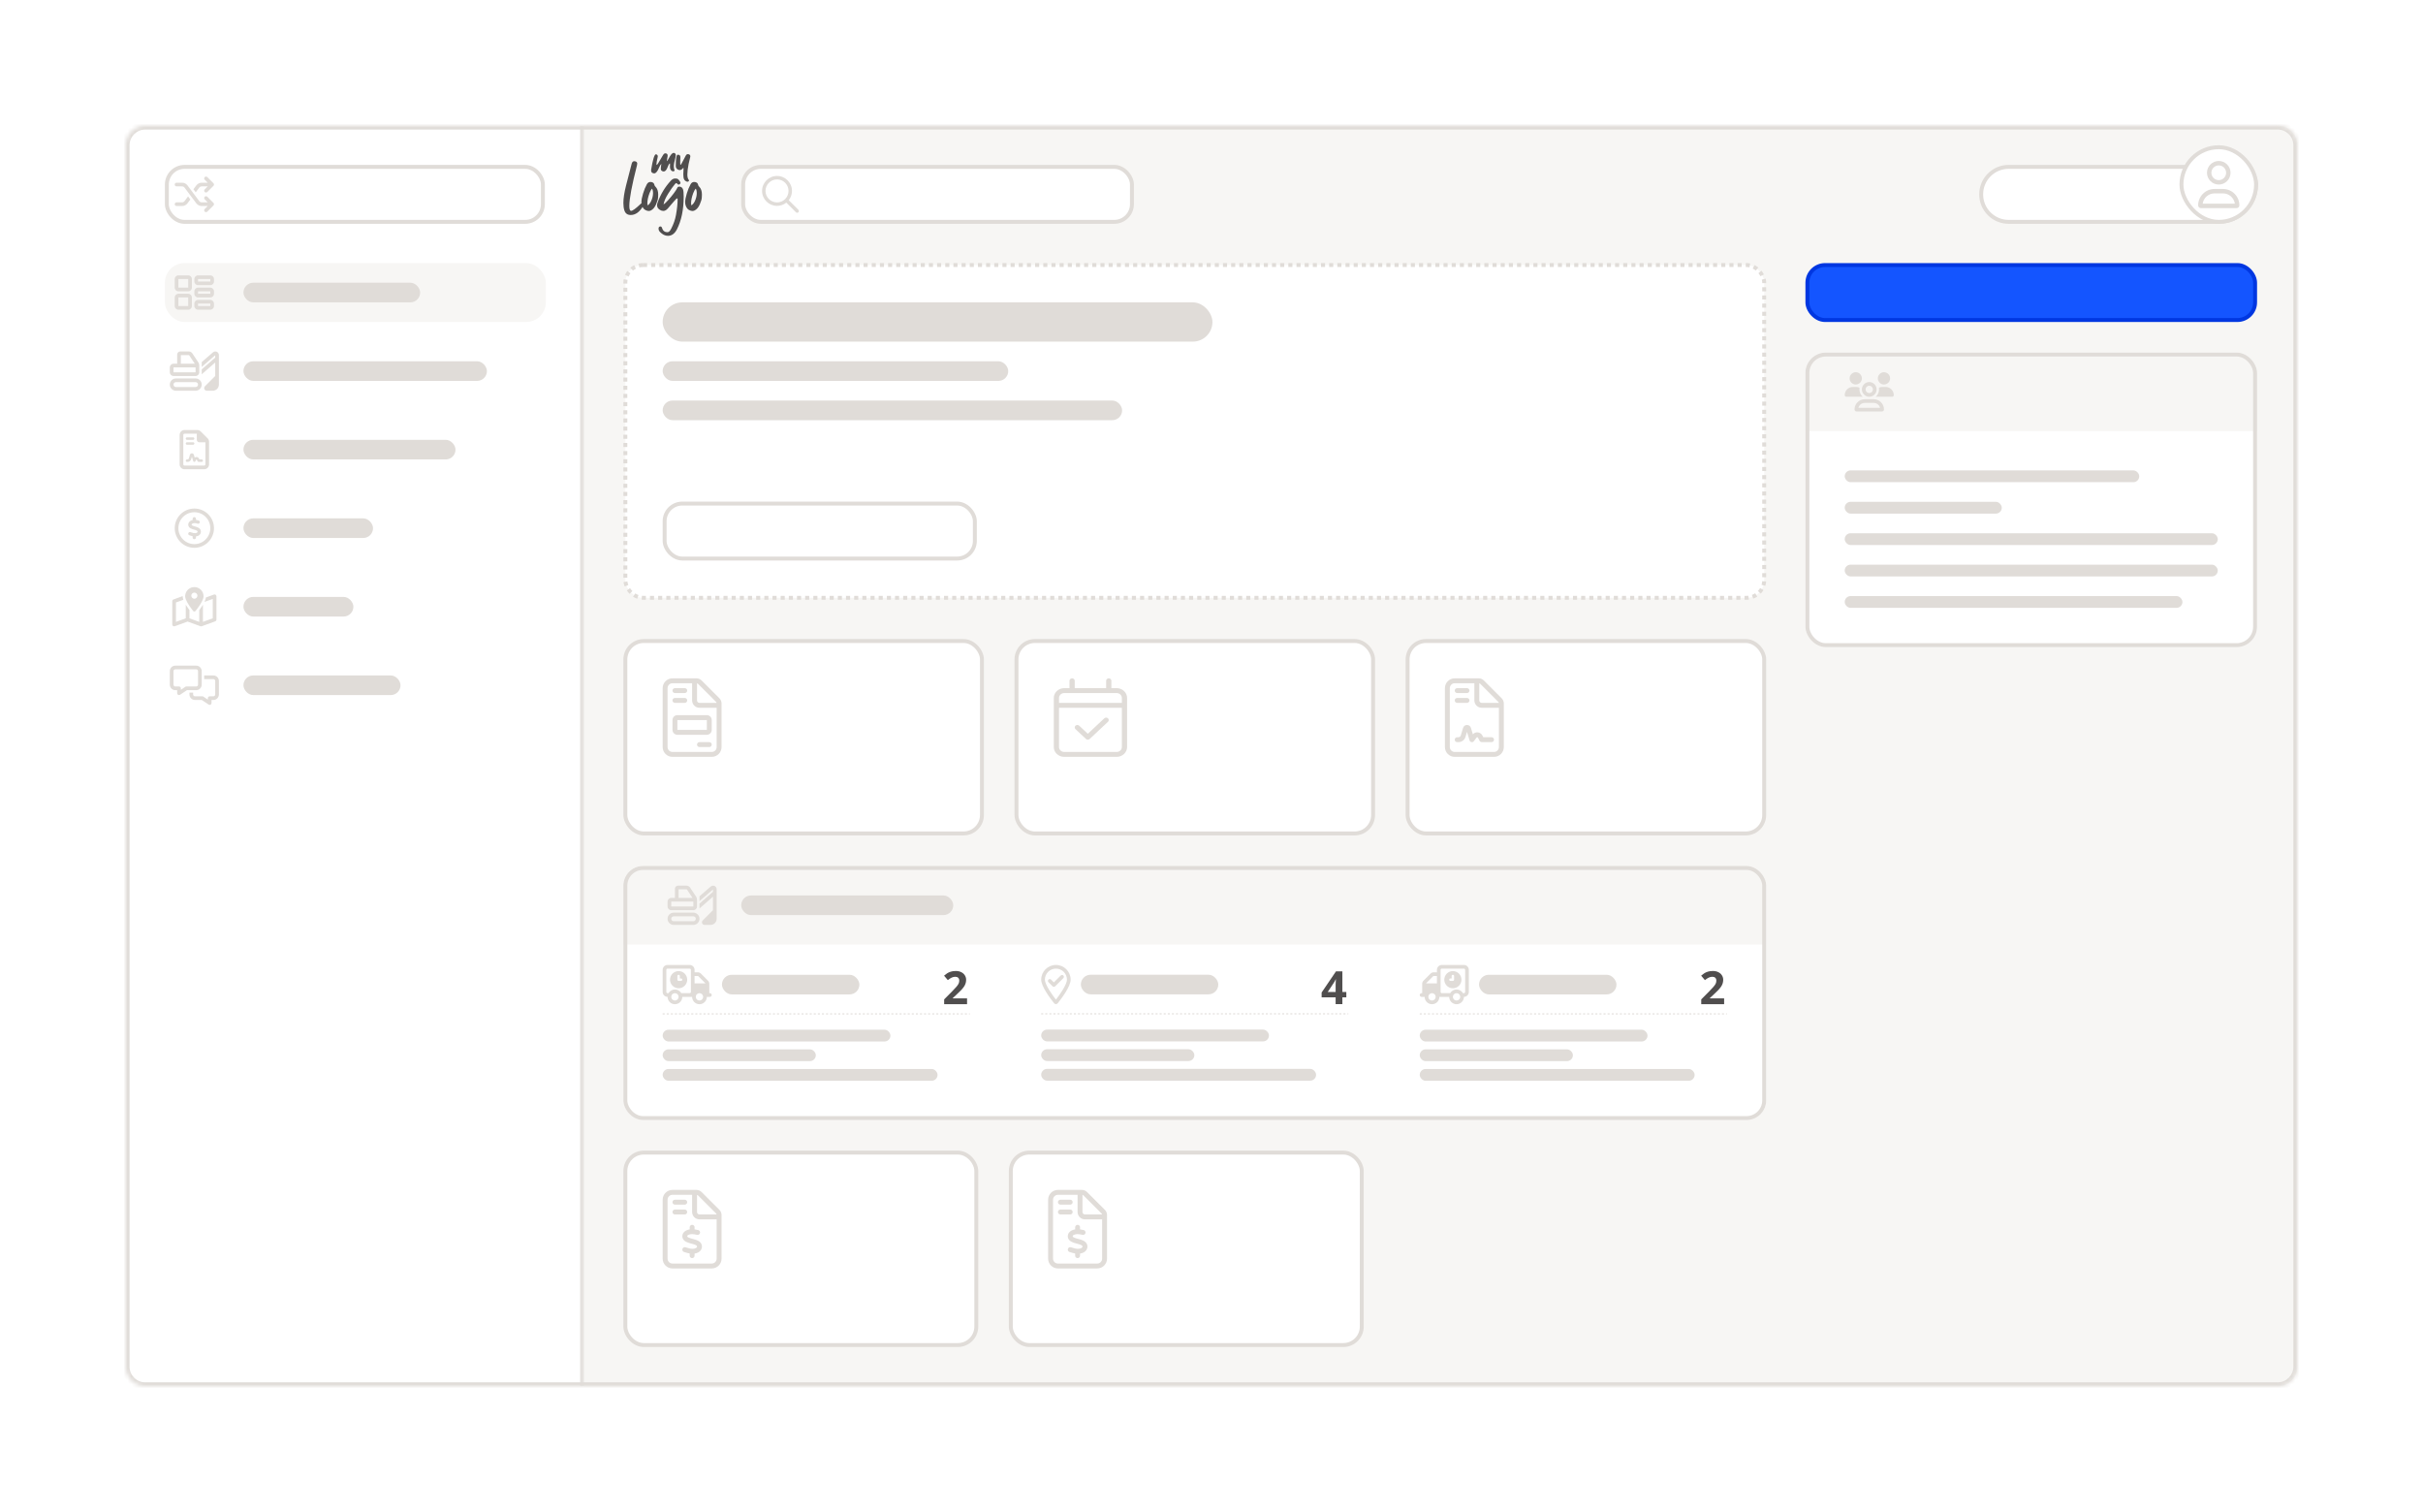 <svg width="617" height="385" viewBox="0 0 617 385" fill="none" xmlns="http://www.w3.org/2000/svg">
<g filter="url(#filter0_d_1978_10061)">
<path d="M10 15C10 12.239 12.239 10 15 10H588C590.761 10 593 12.239 593 15V356C593 358.761 590.761 361 588 361H15C12.239 361 10 358.761 10 356V15Z" fill="white" fill-opacity="0.7" shape-rendering="crispEdges"/>
<path d="M15 8.5C11.41 8.5 8.5 11.41 8.5 15V356C8.5 359.59 11.41 362.5 15 362.5H588C591.59 362.5 594.5 359.59 594.5 356V15C594.5 11.41 591.59 8.5 588 8.5H15Z" stroke="white" stroke-opacity="0.9" stroke-width="3" shape-rendering="crispEdges"/>
<g filter="url(#filter1_d_1978_10061)">
<g clip-path="url(#clip0_1978_10061)">
<mask id="path-3-inside-1_1978_10061" fill="white">
<path d="M25 30C25 27.239 27.239 25 30 25H573C575.761 25 578 27.239 578 30V341C578 343.761 575.761 346 573 346H30C27.239 346 25 343.761 25 341V30Z"/>
</mask>
<path d="M25 30C25 27.239 27.239 25 30 25H573C575.761 25 578 27.239 578 30V341C578 343.761 575.761 346 573 346H30C27.239 346 25 343.761 25 341V30Z" fill="white"/>
<mask id="path-5-inside-2_1978_10061" fill="white">
<path d="M25 25H141.749V346H25V25Z"/>
</mask>
<path d="M25 25H141.749V346H25V25Z" fill="white"/>
<path d="M140.749 25V346H142.749V25H140.749Z" fill="#E0DCD8" mask="url(#path-5-inside-2_1978_10061)"/>
<rect x="35.5" y="35.5" width="95.749" height="14" rx="4.5" fill="white"/>
<rect x="35.5" y="35.5" width="95.749" height="14" rx="4.5" stroke="#E0DCD8"/>
<g clip-path="url(#clip1_1978_10061)">
<path d="M45.801 38.105L47.363 39.667C47.547 39.851 47.547 40.148 47.363 40.329L45.801 41.892C45.617 42.075 45.32 42.075 45.139 41.892C44.957 41.708 44.955 41.411 45.139 41.23L45.9 40.468H44.375C44.129 40.468 43.898 40.583 43.75 40.781L42.852 41.978L42.266 41.197L43 40.218C43.324 39.784 43.834 39.531 44.375 39.531H45.9L45.137 38.769C44.953 38.585 44.953 38.288 45.137 38.107C45.32 37.925 45.617 37.923 45.799 38.107L45.801 38.105ZM41.484 43.802L40.75 44.781C40.426 45.214 39.916 45.468 39.375 45.468H37.969C37.709 45.468 37.5 45.259 37.5 44.999C37.5 44.739 37.709 44.531 37.969 44.531H39.375C39.621 44.531 39.852 44.415 40 44.218L40.898 43.021L41.484 43.802ZM45.137 43.105C45.32 42.921 45.617 42.921 45.799 43.105L47.361 44.667C47.545 44.851 47.545 45.148 47.361 45.329L45.799 46.892C45.615 47.075 45.318 47.075 45.137 46.892C44.955 46.708 44.953 46.411 45.137 46.23L45.898 45.468H44.375C43.834 45.468 43.324 45.214 43 44.781L40 40.781C39.852 40.583 39.621 40.468 39.375 40.468H37.969C37.709 40.468 37.5 40.259 37.5 39.999C37.5 39.739 37.709 39.531 37.969 39.531H39.375C39.916 39.531 40.426 39.784 40.75 40.218L43.75 44.218C43.898 44.415 44.129 44.531 44.375 44.531H45.9L45.139 43.769C44.955 43.585 44.955 43.288 45.139 43.107L45.137 43.105Z" fill="#E0DCD8"/>
</g>
<rect x="35" y="60" width="97" height="15" rx="5" fill="#F7F6F4"/>
<path d="M40.938 64.062V66.25H38.438V64.062H40.938ZM38.438 63.125C37.92 63.125 37.5 63.545 37.5 64.062V66.25C37.5 66.768 37.92 67.188 38.438 67.188H40.938C41.455 67.188 41.875 66.768 41.875 66.25V64.062C41.875 63.545 41.455 63.125 40.938 63.125H38.438ZM40.938 68.75V70.938H38.438V68.75H40.938ZM38.438 67.812C37.92 67.812 37.5 68.232 37.5 68.75V70.938C37.5 71.455 37.92 71.875 38.438 71.875H40.938C41.455 71.875 41.875 71.455 41.875 70.938V68.75C41.875 68.232 41.455 67.812 40.938 67.812H38.438ZM43.438 64.062H46.562V64.688H43.438V64.062ZM42.5 64.062V64.688C42.5 65.205 42.92 65.625 43.438 65.625H46.562C47.08 65.625 47.5 65.205 47.5 64.688V64.062C47.5 63.545 47.08 63.125 46.562 63.125H43.438C42.92 63.125 42.5 63.545 42.5 64.062ZM46.562 67.188V67.812H43.438V67.188H46.562ZM43.438 66.25C42.92 66.25 42.5 66.67 42.5 67.188V67.812C42.5 68.33 42.92 68.75 43.438 68.75H46.562C47.08 68.75 47.5 68.33 47.5 67.812V67.188C47.5 66.67 47.08 66.25 46.562 66.25H43.438ZM43.438 70.312H46.562V70.938H43.438V70.312ZM42.5 70.312V70.938C42.5 71.455 42.92 71.875 43.438 71.875H46.562C47.08 71.875 47.5 71.455 47.5 70.938V70.312C47.5 69.795 47.08 69.375 46.562 69.375H43.438C42.92 69.375 42.5 69.795 42.5 70.312Z" fill="#E0DCD8"/>
<rect x="55" y="65" width="45" height="5" rx="2.5" fill="#E0DCD8"/>
<g clip-path="url(#clip2_1978_10061)">
<path d="M39.062 83.438H41.072C41.125 83.438 41.174 83.463 41.203 83.508L42.613 85.625H39.062V83.438ZM43.75 86.875V86.562V86.064C43.75 85.787 43.668 85.516 43.514 85.285L41.982 82.986C41.779 82.684 41.438 82.5 41.072 82.5H38.906C38.475 82.5 38.125 82.85 38.125 83.281V85.625H37.188C36.67 85.625 36.25 86.045 36.25 86.562V87.812C36.25 88.33 36.67 88.75 37.188 88.75H42.812C43.33 88.75 43.75 88.33 43.75 87.812V86.875ZM42.812 86.562V86.875V87.812H37.188V86.562H42.812ZM37.812 90.312H42.812C43.158 90.312 43.438 90.592 43.438 90.938C43.438 91.283 43.158 91.562 42.812 91.562H37.812C37.467 91.562 37.188 91.283 37.188 90.938C37.188 90.592 37.467 90.312 37.812 90.312ZM36.25 90.938C36.25 91.801 36.949 92.5 37.812 92.5H42.812C43.676 92.5 44.375 91.801 44.375 90.938C44.375 90.074 43.676 89.375 42.812 89.375H37.812C36.949 89.375 36.25 90.074 36.25 90.938ZM45.193 91.369C45.068 91.494 45 91.662 45 91.838C45 92.203 45.297 92.5 45.662 92.5H47.188C48.051 92.5 48.75 91.801 48.75 90.938V90V89.062V88.75V85.312V83.41C48.75 83.357 48.746 83.307 48.736 83.258C48.664 82.828 48.289 82.5 47.838 82.5C47.619 82.5 47.406 82.578 47.242 82.723L44.375 85.209V86.449L47.812 83.471V84.068L47.195 84.609L44.375 87.074V88.32L46.875 86.133L47.812 85.312V86.559V88.75L45.193 91.369Z" fill="#E0DCD8"/>
</g>
<rect x="55" y="85" width="62" height="5" rx="2.5" fill="#E0DCD8"/>
<g clip-path="url(#clip3_1978_10061)">
<path d="M39.688 111.25V103.75C39.688 103.578 39.828 103.438 40 103.438H43.125V105C43.125 105.346 43.404 105.625 43.75 105.625H45.312V111.25C45.312 111.422 45.172 111.562 45 111.562H40C39.828 111.562 39.688 111.422 39.688 111.25ZM40 102.5C39.31 102.5 38.75 103.061 38.75 103.75V111.25C38.75 111.939 39.31 112.5 40 112.5H45C45.69 112.5 46.25 111.939 46.25 111.25V105.518C46.25 105.186 46.119 104.867 45.885 104.633L44.115 102.865C43.881 102.631 43.565 102.5 43.232 102.5H40ZM40.625 104.375C40.453 104.375 40.312 104.516 40.312 104.688C40.312 104.859 40.453 105 40.625 105H42.188C42.359 105 42.5 104.859 42.5 104.688C42.5 104.516 42.359 104.375 42.188 104.375H40.625ZM40.625 105.625C40.453 105.625 40.312 105.766 40.312 105.938C40.312 106.109 40.453 106.25 40.625 106.25H42.188C42.359 106.25 42.5 106.109 42.5 105.938C42.5 105.766 42.359 105.625 42.188 105.625H40.625ZM41.684 109.957L41.875 109.316L42.201 110.402C42.238 110.525 42.346 110.613 42.473 110.623C42.6 110.633 42.723 110.566 42.779 110.451L42.986 110.035C42.998 110.012 43.022 109.998 43.047 109.998C43.072 109.998 43.096 110.012 43.107 110.035L43.315 110.451C43.367 110.557 43.477 110.623 43.594 110.623H44.375C44.547 110.623 44.688 110.482 44.688 110.311C44.688 110.139 44.547 109.998 44.375 109.998H43.787L43.666 109.756C43.549 109.521 43.309 109.373 43.047 109.373C42.879 109.373 42.719 109.434 42.596 109.541L42.375 108.809C42.309 108.588 42.105 108.438 41.875 108.438C41.645 108.438 41.441 108.588 41.375 108.811L41.084 109.777C41.045 109.91 40.922 110 40.785 110H40.625C40.453 110 40.312 110.141 40.312 110.312C40.312 110.484 40.453 110.625 40.625 110.625H40.785C41.199 110.625 41.565 110.354 41.684 109.957Z" fill="#E0DCD8"/>
</g>
<rect x="55" y="105" width="54" height="5" rx="2.5" fill="#E0DCD8"/>
<g clip-path="url(#clip4_1978_10061)">
<path d="M46.562 127.5C46.562 126.423 46.135 125.389 45.373 124.627C44.611 123.866 43.577 123.438 42.5 123.438C41.423 123.438 40.389 123.866 39.627 124.627C38.865 125.389 38.438 126.423 38.438 127.5C38.438 128.577 38.865 129.611 39.627 130.373C40.389 131.134 41.423 131.562 42.5 131.562C43.577 131.562 44.611 131.134 45.373 130.373C46.135 129.611 46.562 128.577 46.562 127.5ZM37.5 127.5C37.5 126.174 38.027 124.902 38.965 123.964C39.902 123.027 41.174 122.5 42.5 122.5C43.826 122.5 45.098 123.027 46.035 123.964C46.973 124.902 47.5 126.174 47.5 127.5C47.5 128.826 46.973 130.098 46.035 131.036C45.098 131.973 43.826 132.5 42.5 132.5C41.174 132.5 39.902 131.973 38.965 131.036C38.027 130.098 37.5 128.826 37.5 127.5ZM42.906 125.109V125.387C43.096 125.41 43.285 125.463 43.473 125.516C43.51 125.525 43.545 125.535 43.582 125.547C43.807 125.609 43.94 125.842 43.877 126.066C43.815 126.291 43.582 126.422 43.357 126.361C43.326 126.354 43.297 126.344 43.266 126.336C43.129 126.297 42.992 126.26 42.853 126.232C42.596 126.184 42.297 126.207 42.057 126.311C41.842 126.404 41.664 126.631 41.908 126.787C42.1 126.91 42.334 126.973 42.557 127.033C42.603 127.045 42.648 127.059 42.693 127.07C42.998 127.156 43.387 127.268 43.678 127.467C44.057 127.727 44.234 128.148 44.15 128.602C44.07 129.039 43.766 129.326 43.4 129.475C43.248 129.537 43.082 129.576 42.908 129.596V129.893C42.908 130.125 42.719 130.314 42.486 130.314C42.254 130.314 42.065 130.125 42.065 129.893V129.553C41.781 129.488 41.504 129.398 41.228 129.309C41.008 129.236 40.887 128.996 40.961 128.775C41.035 128.555 41.273 128.434 41.494 128.508C41.543 128.523 41.592 128.541 41.641 128.557C41.861 128.631 42.088 128.707 42.315 128.744C42.647 128.793 42.912 128.764 43.086 128.693C43.32 128.6 43.432 128.32 43.201 128.164C43.004 128.029 42.76 127.963 42.527 127.9C42.482 127.889 42.44 127.877 42.395 127.863C42.1 127.779 41.73 127.676 41.453 127.498C41.072 127.254 40.879 126.848 40.961 126.396C41.039 125.971 41.371 125.688 41.723 125.535C41.83 125.488 41.945 125.451 42.065 125.424V125.109C42.065 124.877 42.254 124.688 42.486 124.688C42.719 124.688 42.908 124.877 42.908 125.109H42.906Z" fill="#E0DCD8"/>
</g>
<rect x="55" y="125" width="33" height="5" rx="2.5" fill="#E0DCD8"/>
<g clip-path="url(#clip5_1978_10061)">
<path d="M44.844 144.844C44.844 145.012 44.809 145.201 44.746 145.402C44.635 145.762 44.441 146.16 44.211 146.559L44.209 146.562C44.148 146.668 44.086 146.771 44.022 146.875C43.935 147.012 43.848 147.148 43.758 147.281L43.75 147.293C43.397 147.818 43.033 148.291 42.789 148.594C42.639 148.781 42.359 148.781 42.211 148.594C41.969 148.291 41.603 147.818 41.25 147.293C40.891 146.76 40.541 146.17 40.338 145.645C40.322 145.604 40.307 145.562 40.293 145.521C40.207 145.275 40.156 145.045 40.156 144.846C40.156 144.754 40.162 144.664 40.172 144.576C40.305 143.406 41.297 142.5 42.5 142.5C43.795 142.5 44.844 143.549 44.844 144.844ZM43.75 148.371C44.014 148.016 44.312 147.592 44.584 147.152C44.619 147.096 44.654 147.039 44.688 146.98V151.361L47.188 150.453V145.514L45.065 146.285C45.107 146.193 45.15 146.104 45.188 146.012C45.303 145.738 45.402 145.441 45.445 145.148L47.496 144.402C47.641 144.35 47.801 144.371 47.926 144.459C48.051 144.547 48.125 144.689 48.125 144.844V150.781C48.125 150.979 48.002 151.154 47.816 151.223L44.379 152.473C44.275 152.51 44.162 152.51 44.059 152.473L40.781 151.279L37.504 152.471C37.359 152.523 37.199 152.502 37.074 152.414C36.949 152.326 36.875 152.184 36.875 152.031V146.094C36.875 145.896 36.998 145.721 37.184 145.652L39.531 144.799C39.531 144.814 39.531 144.828 39.531 144.844C39.531 145.139 39.603 145.443 39.705 145.734L37.812 146.422V151.361L40.312 150.453V146.982C40.348 147.041 40.381 147.098 40.416 147.154C40.688 147.594 40.984 148.018 41.25 148.373V150.455L43.75 151.363V148.373V148.371ZM42.5 145.469C42.707 145.469 42.906 145.386 43.052 145.24C43.199 145.093 43.281 144.895 43.281 144.688C43.281 144.48 43.199 144.282 43.052 144.135C42.906 143.989 42.707 143.906 42.5 143.906C42.293 143.906 42.094 143.989 41.948 144.135C41.801 144.282 41.719 144.48 41.719 144.688C41.719 144.895 41.801 145.093 41.948 145.24C42.094 145.386 42.293 145.469 42.5 145.469Z" fill="#E0DCD8"/>
</g>
<rect x="55" y="145" width="28" height="5" rx="2.5" fill="#E0DCD8"/>
<g clip-path="url(#clip6_1978_10061)">
<path d="M37.188 163.906C37.188 163.646 37.397 163.438 37.656 163.438H42.969C43.228 163.438 43.438 163.646 43.438 163.906V167.344C43.438 167.604 43.228 167.812 42.969 167.812H40.469C40.377 167.812 40.285 167.84 40.209 167.891L39.062 168.656V168.281C39.062 168.021 38.853 167.812 38.594 167.812H37.656C37.397 167.812 37.188 167.604 37.188 167.344V163.906ZM37.656 162.5C36.879 162.5 36.25 163.129 36.25 163.906V167.344C36.25 168.121 36.879 168.75 37.656 168.75H38.125V169.531C38.125 169.705 38.221 169.863 38.373 169.945C38.525 170.027 38.711 170.018 38.853 169.922L40.611 168.75H42.969C43.746 168.75 44.375 168.121 44.375 167.344V163.906C44.375 163.129 43.746 162.5 42.969 162.5H37.656ZM41.25 169.844C41.25 170.621 41.879 171.25 42.656 171.25H44.389L46.147 172.422C46.291 172.518 46.475 172.527 46.627 172.445C46.779 172.363 46.875 172.205 46.875 172.031V171.25H47.344C48.121 171.25 48.75 170.621 48.75 169.844V166.406C48.75 165.629 48.121 165 47.344 165H45V165.938H47.344C47.603 165.938 47.812 166.146 47.812 166.406V169.844C47.812 170.104 47.603 170.312 47.344 170.312H46.406C46.147 170.312 45.938 170.521 45.938 170.781V171.156L44.791 170.391C44.715 170.34 44.623 170.312 44.531 170.312H42.656C42.397 170.312 42.188 170.104 42.188 169.844V169.375H41.25V169.844Z" fill="#E0DCD8"/>
</g>
<rect x="55" y="165" width="40" height="5" rx="2.5" fill="#E0DCD8"/>
<rect width="436.251" height="321" transform="translate(141.75 25)" fill="#F7F6F4"/>
<path d="M159.636 37.156H159.582C159.489 37.156 159.393 37.137 159.292 37.101C158.985 36.992 158.827 36.791 158.82 36.499V36.215C159.249 33.605 159.65 32.3 160.022 32.3C160.166 32.3 160.28 32.351 160.366 32.453C160.459 32.548 160.509 32.661 160.516 32.792C160.516 32.858 160.505 32.931 160.484 33.011C160.276 33.893 160.173 34.487 160.173 34.794C160.173 34.939 160.194 35.012 160.237 35.012C160.352 35.005 160.684 34.509 161.235 33.525C161.45 33.146 161.676 32.767 161.912 32.388C162.055 32.169 162.23 32.056 162.438 32.049C162.624 32.049 162.771 32.103 162.878 32.213C162.964 32.3 163.01 32.417 163.017 32.563C163.017 32.665 163.014 32.741 163.007 32.792C162.899 33.376 162.846 33.755 162.846 33.93C162.846 34.01 162.853 34.05 162.867 34.05C162.91 34.043 163.017 33.871 163.189 33.536C163.311 33.303 163.454 33.051 163.619 32.782C163.962 32.22 164.277 31.939 164.563 31.939C164.613 31.939 164.66 31.947 164.703 31.961C164.961 32.063 165.089 32.235 165.089 32.475C165.089 32.709 165.046 32.982 164.961 33.295C164.717 34.134 164.596 34.83 164.596 35.384C164.596 35.77 164.638 36.044 164.724 36.204C164.767 36.277 164.789 36.339 164.789 36.39C164.789 36.449 164.749 36.511 164.671 36.576C164.613 36.62 164.549 36.642 164.477 36.642C164.148 36.642 163.898 36.463 163.726 36.106C163.647 35.946 163.608 35.712 163.608 35.406C163.608 35.304 163.611 35.216 163.619 35.144C163.626 35.063 163.629 34.998 163.629 34.947C163.629 34.728 163.608 34.619 163.565 34.619C163.522 34.619 163.454 34.691 163.361 34.837C163.232 35.049 163.118 35.289 163.017 35.559C162.738 36.303 162.409 36.675 162.03 36.675C161.951 36.675 161.876 36.663 161.804 36.642C161.482 36.54 161.307 36.357 161.278 36.095C161.278 35.723 161.325 35.264 161.418 34.717C161.203 34.936 161.003 35.275 160.817 35.734C160.437 36.653 160.044 37.127 159.636 37.156Z" fill="#504E4E"/>
<path d="M168.095 39.288C168.002 39.288 167.916 39.27 167.837 39.233C167.53 39.102 167.315 38.905 167.193 38.643C167.072 38.388 167.011 37.976 167.011 37.407C167.011 37.108 167.029 36.696 167.064 36.172C167.064 35.851 167.057 35.69 167.043 35.69C167.029 35.69 166.989 35.738 166.925 35.833C166.682 36.153 166.399 36.314 166.077 36.314C165.977 36.314 165.876 36.295 165.776 36.259C165.318 36.077 165.089 35.741 165.089 35.253C165.089 33.372 165.254 32.421 165.583 32.399L165.712 32.41C166.077 32.424 166.259 32.628 166.259 33.022C166.231 33.62 166.216 34.079 166.216 34.4C166.216 34.786 166.245 34.98 166.302 34.98C166.395 34.972 166.603 34.641 166.925 33.984C167.118 33.598 167.361 33.135 167.655 32.596C167.784 32.37 167.955 32.257 168.17 32.257C168.256 32.257 168.342 32.271 168.428 32.3C168.671 32.395 168.793 32.566 168.793 32.814C168.793 32.887 168.786 32.953 168.771 33.011C168.657 33.39 168.521 33.966 168.363 34.739C168.149 35.803 168.041 36.704 168.041 37.44C168.041 38.052 168.149 38.49 168.363 38.752C168.435 38.84 168.474 38.913 168.481 38.971C168.481 39.022 168.456 39.073 168.406 39.124C168.313 39.226 168.209 39.281 168.095 39.288Z" fill="#504E4E"/>
<path d="M153.612 47.753C152.769 47.753 152.226 47.341 151.983 46.515C151.828 46.018 151.75 45.413 151.75 44.701C151.75 43.502 151.983 41.993 152.448 40.173C152.925 38.342 153.395 36.516 153.861 34.696C153.972 34.266 154.199 34.051 154.542 34.051C154.642 34.051 154.753 34.074 154.875 34.119C155.141 34.221 155.274 34.407 155.274 34.678C155.274 34.803 155.252 34.95 155.207 35.119C153.911 40.184 153.263 43.621 153.263 45.43C153.263 46.278 153.412 46.702 153.711 46.702C154.099 46.702 154.914 46.108 156.155 44.921C156.166 44.921 156.171 44.916 156.171 44.904C156.293 44.791 156.421 44.729 156.554 44.718C156.631 44.718 156.709 44.752 156.786 44.819C156.864 44.887 156.903 44.972 156.903 45.074C156.903 45.187 156.864 45.311 156.786 45.447C155.9 46.985 154.842 47.753 153.612 47.753Z" fill="#504E4E"/>
<path d="M157.923 45.294C158.266 45.102 158.565 44.74 158.82 44.209C159.141 43.519 159.302 42.824 159.302 42.123C159.302 41.705 159.225 41.343 159.069 41.038C158.837 41.241 158.615 41.62 158.405 42.174C158.039 43.146 157.856 44.005 157.856 44.752C157.856 44.967 157.878 45.147 157.923 45.294ZM158.188 46.736C157.945 46.736 157.651 46.645 157.308 46.465C156.975 46.284 156.709 45.939 156.51 45.43C156.399 45.147 156.344 44.831 156.344 44.48C156.344 43.938 156.482 43.209 156.759 42.293C157.036 41.377 157.357 40.591 157.723 39.936C157.945 39.54 158.244 39.342 158.621 39.342C159.241 39.342 159.596 39.625 159.684 40.19C159.695 40.28 159.773 40.399 159.917 40.546C160.382 40.998 160.615 41.665 160.615 42.547C160.615 42.592 160.604 42.835 160.582 43.276C160.571 43.706 160.399 44.3 160.067 45.057C159.734 45.814 159.297 46.329 158.754 46.6C158.565 46.691 158.377 46.736 158.188 46.736Z" fill="#504E4E"/>
<path d="M163.083 53.061C162.385 53.061 161.709 52.728 161.055 52.061C160.822 51.812 160.706 51.535 160.706 51.23C160.706 50.857 160.867 50.67 161.188 50.67C161.376 50.67 161.504 50.783 161.57 51.009C161.792 51.755 162.246 52.129 162.933 52.129C163.177 52.129 163.371 52.038 163.515 51.857C163.67 51.688 163.814 51.467 163.947 51.196C164.534 50.065 164.933 48.912 165.144 47.736C165.421 46.21 165.559 44.87 165.559 43.717C165.559 43.593 165.515 43.531 165.426 43.531C165.393 43.531 165.338 43.553 165.26 43.599C165.183 43.633 164.457 44.458 163.083 46.075C162.717 46.504 162.324 46.719 161.903 46.719C161.626 46.719 161.332 46.623 161.022 46.431C160.556 46.137 160.324 45.752 160.324 45.277C160.324 45.063 160.373 44.825 160.473 44.565C161.227 42.485 162.34 40.642 163.814 39.037C164.158 38.652 164.529 38.46 164.928 38.46C164.972 38.46 165.111 38.471 165.343 38.494C165.587 38.517 165.853 38.754 166.141 39.206C166.241 39.353 166.291 39.478 166.291 39.579C166.291 39.693 166.235 39.794 166.124 39.885C166.014 39.975 165.908 40.02 165.809 40.02C165.698 40.02 165.593 39.958 165.493 39.834C165.393 39.698 165.304 39.63 165.227 39.63C165.138 39.63 165.027 39.709 164.894 39.868C164.385 40.456 163.797 41.287 163.133 42.361C162.468 43.423 162.085 44.328 161.986 45.074C162.274 44.882 162.673 44.503 163.182 43.938C163.692 43.372 164.174 42.785 164.629 42.174C165.083 41.564 165.376 41.1 165.509 40.783C165.587 40.614 165.731 40.529 165.942 40.529C166.429 40.529 166.756 40.755 166.922 41.207C167.044 41.513 167.105 42.135 167.105 43.073C167.105 46.397 166.523 49.189 165.36 51.45C164.795 52.524 164.036 53.061 163.083 53.061Z" fill="#504E4E"/>
<path d="M169.057 45.294C169.401 45.102 169.7 44.74 169.955 44.209C170.276 43.519 170.437 42.824 170.437 42.123C170.437 41.705 170.359 41.343 170.204 41.038C169.972 41.241 169.75 41.62 169.539 42.174C169.174 43.146 168.991 44.005 168.991 44.752C168.991 44.967 169.013 45.147 169.057 45.294ZM169.323 46.736C169.08 46.736 168.786 46.645 168.442 46.465C168.11 46.284 167.844 45.939 167.645 45.43C167.534 45.147 167.478 44.831 167.478 44.48C167.478 43.938 167.617 43.209 167.894 42.293C168.171 41.377 168.492 40.591 168.858 39.936C169.08 39.54 169.379 39.342 169.755 39.342C170.376 39.342 170.731 39.625 170.819 40.19C170.83 40.28 170.908 40.399 171.052 40.546C171.517 40.998 171.75 41.665 171.75 42.547C171.75 42.592 171.739 42.835 171.717 43.276C171.706 43.706 171.534 44.3 171.202 45.057C170.869 45.814 170.431 46.329 169.888 46.6C169.7 46.691 169.512 46.736 169.323 46.736Z" fill="#504E4E"/>
<rect x="182.25" y="35.5" width="99" height="14" rx="4.5" fill="white"/>
<rect x="182.25" y="35.5" width="99" height="14" rx="4.5" stroke="#E0DCD8"/>
<g clip-path="url(#clip7_1978_10061)">
<path d="M193.802 41.622C193.802 40.845 193.493 40.099 192.944 39.55C192.394 39 191.649 38.692 190.872 38.692C190.095 38.692 189.349 39 188.8 39.55C188.25 40.099 187.942 40.845 187.942 41.622C187.942 42.399 188.25 43.144 188.8 43.694C189.349 44.243 190.095 44.552 190.872 44.552C191.649 44.552 192.394 44.243 192.944 43.694C193.493 43.144 193.802 42.399 193.802 41.622ZM193.236 44.609C192.588 45.123 191.765 45.431 190.872 45.431C188.768 45.431 187.062 43.726 187.062 41.622C187.062 39.517 188.768 37.812 190.872 37.812C192.976 37.812 194.681 39.517 194.681 41.622C194.681 42.516 194.373 43.338 193.859 43.986L196.311 46.438C196.483 46.61 196.483 46.889 196.311 47.059C196.139 47.229 195.86 47.231 195.69 47.059L193.236 44.609Z" fill="#E0DCD8"/>
</g>
<path d="M497.5 42.5C497.5 38.634 500.634 35.5 504.5 35.5H563C565.485 35.5 567.5 37.515 567.5 40C567.5 45.247 563.247 49.5 558 49.5H504.5C500.634 49.5 497.5 46.366 497.5 42.5Z" fill="white"/>
<path d="M497.5 42.5C497.5 38.634 500.634 35.5 504.5 35.5H563C565.485 35.5 567.5 37.515 567.5 40C567.5 45.247 563.247 49.5 558 49.5H504.5C500.634 49.5 497.5 46.366 497.5 42.5Z" stroke="#E0DCD8"/>
<rect x="548.5" y="30.5" width="19" height="19" rx="9.5" fill="white"/>
<rect x="548.5" y="30.5" width="19" height="19" rx="9.5" stroke="#E0DCD8"/>
<g clip-path="url(#clip8_1978_10061)">
<path d="M559.875 37C559.875 36.503 559.677 36.026 559.326 35.674C558.974 35.322 558.497 35.125 558 35.125C557.503 35.125 557.026 35.322 556.674 35.674C556.323 36.026 556.125 36.503 556.125 37C556.125 37.497 556.323 37.974 556.674 38.326C557.026 38.678 557.503 38.875 558 38.875C558.497 38.875 558.974 38.678 559.326 38.326C559.677 37.974 559.875 37.497 559.875 37ZM555 37C555 36.204 555.316 35.441 555.879 34.879C556.441 34.316 557.204 34 558 34C558.796 34 559.559 34.316 560.121 34.879C560.684 35.441 561 36.204 561 37C561 37.796 560.684 38.559 560.121 39.121C559.559 39.684 558.796 40 558 40C557.204 40 556.441 39.684 555.879 39.121C555.316 38.559 555 37.796 555 37ZM553.905 44.875H562.097C561.888 43.391 560.613 42.25 559.073 42.25H556.931C555.391 42.25 554.116 43.391 553.908 44.875H553.905ZM552.75 45.304C552.75 42.995 554.62 41.125 556.929 41.125H559.071C561.38 41.125 563.25 42.995 563.25 45.304C563.25 45.688 562.938 46 562.554 46H553.446C553.062 46 552.75 45.688 552.75 45.304Z" fill="#E0DCD8"/>
</g>
<g clip-path="url(#clip9_1978_10061)">
<rect x="152.25" y="60.5" width="290" height="84.734" rx="4.5" fill="white"/>
<rect x="152.25" y="60.5" width="290" height="84.734" rx="4.5" stroke="#E0DCD8" stroke-dasharray="1.04 1.04"/>
<rect x="161.75" y="70" width="140" height="10" rx="5" fill="#E0DCD8"/>
<rect x="161.75" y="85" width="88" height="5" rx="2.5" fill="#E0DCD8"/>
<rect x="161.75" y="95" width="117" height="5" rx="2.5" fill="#E0DCD8"/>
<rect x="162.25" y="121.234" width="79" height="14" rx="4.5" fill="white"/>
<rect x="162.25" y="121.234" width="79" height="14" rx="4.5" stroke="#E0DCD8"/>
<rect x="152.25" y="156.234" width="90.806" height="49" rx="4.694" fill="white"/>
<rect x="152.25" y="156.234" width="90.806" height="49" rx="4.694" stroke="#E0DCD8"/>
<g clip-path="url(#clip10_1978_10061)">
<path d="M174.25 184.484H164.25C163.559 184.484 163 183.926 163 183.234V168.234C163 167.543 163.559 166.984 164.25 166.984H169.25V171.359C169.25 172.395 170.09 173.234 171.125 173.234H175.5V183.234C175.5 183.926 174.941 184.484 174.25 184.484ZM171.125 171.984C170.781 171.984 170.5 171.703 170.5 171.359V167.004C170.609 167.031 170.711 167.086 170.789 167.168L175.316 171.695C175.398 171.777 175.453 171.875 175.48 171.984H171.125ZM164.25 165.734C162.871 165.734 161.75 166.855 161.75 168.234V183.234C161.75 184.613 162.871 185.734 164.25 185.734H174.25C175.629 185.734 176.75 184.613 176.75 183.234V172.137C176.75 171.641 176.551 171.164 176.199 170.812L171.676 166.285C171.324 165.934 170.848 165.734 170.352 165.734H164.25ZM164.25 168.859C164.25 169.203 164.531 169.484 164.875 169.484H167.375C167.719 169.484 168 169.203 168 168.859C168 168.516 167.719 168.234 167.375 168.234H164.875C164.531 168.234 164.25 168.516 164.25 168.859ZM164.25 171.359C164.25 171.703 164.531 171.984 164.875 171.984H167.375C167.719 171.984 168 171.703 168 171.359C168 171.016 167.719 170.734 167.375 170.734H164.875C164.531 170.734 164.25 171.016 164.25 171.359ZM170.5 182.609C170.5 182.953 170.781 183.234 171.125 183.234H173.625C173.969 183.234 174.25 182.953 174.25 182.609C174.25 182.266 173.969 181.984 173.625 181.984H171.125C170.781 181.984 170.5 182.266 170.5 182.609ZM173 178.859H165.5V176.359H173V178.859ZM165.5 175.109C164.809 175.109 164.25 175.668 164.25 176.359V178.859C164.25 179.551 164.809 180.109 165.5 180.109H173C173.691 180.109 174.25 179.551 174.25 178.859V176.359C174.25 175.668 173.691 175.109 173 175.109H165.5Z" fill="#E0DCD8"/>
</g>
<rect x="251.848" y="156.234" width="90.806" height="49" rx="4.694" fill="white"/>
<rect x="251.848" y="156.234" width="90.806" height="49" rx="4.694" stroke="#E0DCD8"/>
<g clip-path="url(#clip11_1978_10061)">
<path d="M266.681 166.359C266.681 166.016 266.381 165.734 266.014 165.734C265.648 165.734 265.348 166.016 265.348 166.359V168.234H264.014C262.543 168.234 261.348 169.355 261.348 170.734V171.984V173.234V183.234C261.348 184.613 262.543 185.734 264.014 185.734H277.348C278.818 185.734 280.014 184.613 280.014 183.234V173.234V171.984V170.734C280.014 169.355 278.818 168.234 277.348 168.234H276.014V166.359C276.014 166.016 275.714 165.734 275.348 165.734C274.981 165.734 274.681 166.016 274.681 166.359V168.234H266.681V166.359ZM262.681 173.234H278.681V183.234C278.681 183.926 278.085 184.484 277.348 184.484H264.014C263.277 184.484 262.681 183.926 262.681 183.234V173.234ZM264.014 169.484H277.348C278.085 169.484 278.681 170.043 278.681 170.734V171.984H262.681V170.734C262.681 170.043 263.277 169.484 264.014 169.484ZM275.152 176.801C275.41 176.559 275.41 176.16 275.152 175.918C274.893 175.676 274.468 175.676 274.21 175.918L270.014 179.852L267.818 177.793C267.56 177.551 267.135 177.551 266.877 177.793C266.618 178.035 266.618 178.434 266.877 178.676L269.543 181.176C269.802 181.418 270.227 181.418 270.485 181.176L275.152 176.801Z" fill="#E0DCD8"/>
</g>
<rect x="351.445" y="156.234" width="90.806" height="49" rx="4.694" fill="white"/>
<rect x="351.445" y="156.234" width="90.806" height="49" rx="4.694" stroke="#E0DCD8"/>
<g clip-path="url(#clip12_1978_10061)">
<path d="M373.445 184.484H363.445C362.754 184.484 362.195 183.926 362.195 183.234V168.234C362.195 167.543 362.754 166.984 363.445 166.984H368.445V171.359C368.445 172.395 369.285 173.234 370.32 173.234H374.695V183.234C374.695 183.926 374.137 184.484 373.445 184.484ZM370.32 171.984C369.977 171.984 369.695 171.703 369.695 171.359V167.004C369.805 167.031 369.906 167.086 369.984 167.168L374.512 171.695C374.594 171.777 374.648 171.875 374.676 171.984H370.32ZM363.445 165.734C362.066 165.734 360.945 166.855 360.945 168.234V183.234C360.945 184.613 362.066 185.734 363.445 185.734H373.445C374.824 185.734 375.945 184.613 375.945 183.234V172.137C375.945 171.641 375.746 171.164 375.395 170.812L370.871 166.285C370.52 165.934 370.043 165.734 369.547 165.734H363.445ZM364.07 168.234C363.727 168.234 363.445 168.516 363.445 168.859C363.445 169.203 363.727 169.484 364.07 169.484H366.57C366.914 169.484 367.195 169.203 367.195 168.859C367.195 168.516 366.914 168.234 366.57 168.234H364.07ZM364.07 170.734C363.727 170.734 363.445 171.016 363.445 171.359C363.445 171.703 363.727 171.984 364.07 171.984H366.57C366.914 171.984 367.195 171.703 367.195 171.359C367.195 171.016 366.914 170.734 366.57 170.734H364.07ZM366.188 180.648L366.57 179.367L367.223 181.539C367.289 181.766 367.48 181.934 367.711 181.977C367.941 182.02 368.18 181.926 368.32 181.734L369.008 180.82C369.047 180.766 369.113 180.734 369.18 180.734C369.262 180.734 369.336 180.781 369.371 180.852L369.766 181.637C369.871 181.848 370.09 181.98 370.324 181.98H372.824C373.168 181.98 373.449 181.699 373.449 181.355C373.449 181.012 373.168 180.73 372.824 180.73H370.707L370.488 180.289C370.238 179.797 369.73 179.484 369.176 179.484C368.746 179.484 368.34 179.672 368.062 179.996L367.57 178.352C367.438 177.91 367.031 177.609 366.57 177.609C366.109 177.609 365.703 177.91 365.57 178.355L364.988 180.289C364.91 180.555 364.664 180.734 364.391 180.734H364.07C363.727 180.734 363.445 181.016 363.445 181.359C363.445 181.703 363.727 181.984 364.07 181.984H364.391C365.219 181.984 365.949 181.441 366.188 180.648Z" fill="#E0DCD8"/>
</g>
<g clip-path="url(#clip13_1978_10061)">
<rect x="151.75" y="213.524" width="291" height="64.686" rx="5" fill="white"/>
<path d="M151.75 218.718C151.75 215.85 154.075 213.524 156.944 213.524H437.556C440.425 213.524 442.75 215.85 442.75 218.718V233.524H151.75V218.718Z" fill="#F7F6F4"/>
<g clip-path="url(#clip14_1978_10061)">
<path d="M165.812 219.462H167.822C167.875 219.462 167.924 219.487 167.953 219.532L169.363 221.649H165.812V219.462ZM170.5 222.899V222.587V222.089C170.5 221.812 170.418 221.54 170.264 221.31L168.732 219.011C168.529 218.708 168.188 218.524 167.822 218.524H165.656C165.225 218.524 164.875 218.874 164.875 219.306V221.649H163.938C163.42 221.649 163 222.069 163 222.587V223.837C163 224.354 163.42 224.774 163.938 224.774H169.562C170.08 224.774 170.5 224.354 170.5 223.837V222.899ZM169.562 222.587V222.899V223.837H163.938V222.587H169.562ZM164.562 226.337H169.562C169.908 226.337 170.188 226.616 170.188 226.962C170.188 227.308 169.908 227.587 169.562 227.587H164.562C164.217 227.587 163.938 227.308 163.938 226.962C163.938 226.616 164.217 226.337 164.562 226.337ZM163 226.962C163 227.825 163.699 228.524 164.562 228.524H169.562C170.426 228.524 171.125 227.825 171.125 226.962C171.125 226.099 170.426 225.399 169.562 225.399H164.562C163.699 225.399 163 226.099 163 226.962ZM171.943 227.394C171.818 227.519 171.75 227.687 171.75 227.862C171.75 228.228 172.047 228.524 172.412 228.524H173.938C174.801 228.524 175.5 227.825 175.5 226.962V226.024V225.087V224.774V221.337V219.435C175.5 219.382 175.496 219.331 175.486 219.282C175.414 218.853 175.039 218.524 174.588 218.524C174.369 218.524 174.156 218.603 173.992 218.747L171.125 221.233V222.474L174.562 219.495V220.093L173.945 220.634L171.125 223.099V224.345L173.625 222.157L174.562 221.337V222.583V224.774L171.943 227.394Z" fill="#E0DCD8"/>
</g>
<rect x="181.75" y="221.024" width="54" height="5" rx="2.5" fill="#E0DCD8"/>
<g clip-path="url(#clip15_1978_10061)">
<path d="M163 239.655C162.828 239.655 162.688 239.796 162.688 239.968V245.593C162.688 245.765 162.828 245.905 163 245.905H163.25C163.574 245.345 164.18 244.968 164.875 244.968C165.57 244.968 166.176 245.345 166.5 245.905H168H168.625C168.797 245.905 168.938 245.765 168.938 245.593V239.968C168.938 239.796 168.797 239.655 168.625 239.655H163ZM171.125 248.718C170.09 248.718 169.25 247.878 169.25 246.843H169.094H168.625H168H166.75C166.75 247.878 165.91 248.718 164.875 248.718C163.84 248.718 163 247.878 163 246.843C162.311 246.843 161.75 246.282 161.75 245.593V239.968C161.75 239.278 162.311 238.718 163 238.718H168.625C169.314 238.718 169.875 239.278 169.875 239.968V240.593H170.709C171 240.593 171.277 240.708 171.482 240.913L173.305 242.735C173.51 242.94 173.625 243.218 173.625 243.509V245.905H173.781C174.041 245.905 174.25 246.114 174.25 246.374C174.25 246.634 174.041 246.843 173.781 246.843H173C173 247.878 172.16 248.718 171.125 248.718ZM172.648 243.405C172.646 243.403 172.645 243.399 172.641 243.397L170.818 241.575C170.789 241.546 170.75 241.53 170.707 241.53H169.875V243.405H172.648ZM164.875 247.78C165.124 247.78 165.362 247.682 165.538 247.506C165.714 247.33 165.812 247.091 165.812 246.843C165.812 246.594 165.714 246.356 165.538 246.18C165.362 246.004 165.124 245.905 164.875 245.905C164.626 245.905 164.388 246.004 164.212 246.18C164.036 246.356 163.938 246.594 163.938 246.843C163.938 247.091 164.036 247.33 164.212 247.506C164.388 247.682 164.626 247.78 164.875 247.78ZM172.062 246.843C172.062 246.594 171.964 246.356 171.788 246.18C171.612 246.004 171.374 245.905 171.125 245.905C170.876 245.905 170.638 246.004 170.462 246.18C170.286 246.356 170.188 246.594 170.188 246.843C170.188 247.091 170.286 247.33 170.462 247.506C170.638 247.682 170.876 247.78 171.125 247.78C171.374 247.78 171.612 247.682 171.788 247.506C171.964 247.33 172.062 247.091 172.062 246.843ZM163.625 242.468C163.625 242.181 163.682 241.896 163.792 241.631C163.901 241.365 164.063 241.124 164.266 240.921C164.469 240.718 164.71 240.557 164.975 240.447C165.241 240.337 165.525 240.28 165.812 240.28C166.1 240.28 166.384 240.337 166.65 240.447C166.915 240.557 167.156 240.718 167.359 240.921C167.562 241.124 167.724 241.365 167.833 241.631C167.943 241.896 168 242.181 168 242.468C168 242.755 167.943 243.039 167.833 243.305C167.724 243.57 167.562 243.811 167.359 244.015C167.156 244.218 166.915 244.379 166.65 244.489C166.384 244.599 166.1 244.655 165.812 244.655C165.525 244.655 165.241 244.599 164.975 244.489C164.71 244.379 164.469 244.218 164.266 244.015C164.063 243.811 163.901 243.57 163.792 243.305C163.682 243.039 163.625 242.755 163.625 242.468ZM165.812 241.218C165.641 241.218 165.5 241.358 165.5 241.53V242.468C165.5 242.64 165.641 242.78 165.812 242.78H166.438C166.609 242.78 166.75 242.64 166.75 242.468C166.75 242.296 166.609 242.155 166.438 242.155H166.125V241.53C166.125 241.358 165.984 241.218 165.812 241.218Z" fill="#E0DCD8"/>
</g>
<rect x="176.848" y="241.218" width="35" height="5" rx="2.5" fill="#E0DCD8"/>
<path d="M239.263 248.718H233.432V247.491L235.524 245.376C235.945 244.939 236.284 244.577 236.541 244.289C236.798 243.993 236.985 243.728 237.102 243.494C237.218 243.253 237.277 242.996 237.277 242.723C237.277 242.388 237.183 242.139 236.996 241.975C236.817 241.812 236.572 241.73 236.26 241.73C235.941 241.73 235.629 241.804 235.325 241.952C235.021 242.1 234.702 242.31 234.367 242.583L233.409 241.449C233.65 241.239 233.904 241.044 234.168 240.865C234.441 240.686 234.753 240.542 235.103 240.433C235.462 240.316 235.89 240.257 236.389 240.257C236.934 240.257 237.401 240.359 237.791 240.561C238.188 240.756 238.492 241.025 238.702 241.368C238.921 241.703 239.03 242.084 239.03 242.513C239.03 242.863 238.975 243.187 238.866 243.483C238.765 243.779 238.613 244.067 238.41 244.347C238.216 244.62 237.974 244.904 237.686 245.2C237.398 245.489 237.07 245.804 236.704 246.147L235.629 247.152V247.234H239.263V248.718Z" fill="#504E4E"/>
<line x1="161.75" y1="251.185" x2="239.965" y2="251.185" stroke="#E0DCD8" stroke-width="0.26" stroke-dasharray="0.52 0.52"/>
<rect x="161.75" y="255.209" width="58" height="3" rx="1.5" fill="#E0DCD8"/>
<rect x="161.75" y="260.209" width="39" height="3" rx="1.5" fill="#E0DCD8"/>
<rect x="161.75" y="265.209" width="70" height="3" rx="1.5" fill="#E0DCD8"/>
<g clip-path="url(#clip16_1978_10061)">
<path d="M264.703 242.468C264.703 240.915 263.443 239.655 261.891 239.655C260.338 239.655 259.078 240.915 259.078 242.468C259.078 242.71 259.166 243.085 259.377 243.585C259.582 244.069 259.873 244.604 260.207 245.146C260.764 246.048 261.408 246.919 261.891 247.54C262.375 246.919 263.02 246.048 263.574 245.146C263.908 244.604 264.199 244.069 264.404 243.585C264.615 243.085 264.703 242.71 264.703 242.468ZM265.641 242.468C265.641 244.175 263.355 247.214 262.354 248.468C262.113 248.767 261.668 248.767 261.428 248.468C260.426 247.214 258.141 244.175 258.141 242.468C258.141 240.397 259.82 238.718 261.891 238.718C263.961 238.718 265.641 240.397 265.641 242.468ZM263.785 242.069L261.701 244.153C261.518 244.337 261.221 244.337 261.039 244.153L259.996 243.112C259.812 242.929 259.812 242.632 259.996 242.45C260.18 242.269 260.477 242.267 260.658 242.45L261.369 243.161L263.121 241.407C263.305 241.224 263.602 241.224 263.783 241.407C263.965 241.591 263.967 241.888 263.783 242.069H263.785Z" fill="#E0DCD8"/>
</g>
<rect x="268.238" y="241.205" width="35" height="5" rx="2.5" fill="#E0DCD8"/>
<path d="M335.841 246.962H334.836V248.691H333.118V246.962H329.554V245.735L333.212 240.348H334.836V245.595H335.841V246.962ZM333.118 244.181C333.118 244.048 333.118 243.893 333.118 243.713C333.126 243.526 333.134 243.343 333.142 243.164C333.149 242.977 333.157 242.814 333.165 242.673C333.173 242.525 333.181 242.424 333.188 242.37H333.142C333.071 242.525 332.997 242.677 332.92 242.825C332.842 242.973 332.748 243.125 332.639 243.281L331.108 245.595H333.118V244.181Z" fill="#504E4E"/>
<line x1="258.141" y1="251.159" x2="336.356" y2="251.159" stroke="#E0DCD8" stroke-width="0.26" stroke-dasharray="0.52 0.52"/>
<rect x="258.141" y="255.184" width="58" height="3" rx="1.5" fill="#E0DCD8"/>
<rect x="258.141" y="260.184" width="39" height="3" rx="1.5" fill="#E0DCD8"/>
<rect x="258.141" y="265.184" width="70" height="3" rx="1.5" fill="#E0DCD8"/>
<g clip-path="url(#clip17_1978_10061)">
<path d="M365.785 239.655C365.957 239.655 366.098 239.796 366.098 239.968V245.593C366.098 245.765 365.957 245.905 365.785 245.905H365.535C365.211 245.345 364.605 244.968 363.91 244.968C363.215 244.968 362.609 245.345 362.285 245.905H360.785H360.16C359.988 245.905 359.848 245.765 359.848 245.593V239.968C359.848 239.796 359.988 239.655 360.16 239.655H365.785ZM357.66 248.718C358.695 248.718 359.535 247.878 359.535 246.843H359.691H360.16H360.785H362.035C362.035 247.878 362.875 248.718 363.91 248.718C364.945 248.718 365.785 247.878 365.785 246.843C366.475 246.843 367.035 246.282 367.035 245.593V239.968C367.035 239.278 366.475 238.718 365.785 238.718H360.16C359.471 238.718 358.91 239.278 358.91 239.968V240.593H358.076C357.785 240.593 357.508 240.708 357.303 240.913L355.48 242.735C355.275 242.94 355.16 243.218 355.16 243.509V245.905H355.004C354.744 245.905 354.535 246.114 354.535 246.374C354.535 246.634 354.744 246.843 355.004 246.843H355.785C355.785 247.878 356.625 248.718 357.66 248.718ZM356.137 243.405C356.139 243.403 356.141 243.399 356.145 243.397L357.967 241.575C357.996 241.546 358.035 241.53 358.078 241.53H358.91V243.405H356.137ZM363.91 247.78C363.662 247.78 363.423 247.682 363.247 247.506C363.071 247.33 362.973 247.091 362.973 246.843C362.973 246.594 363.071 246.356 363.247 246.18C363.423 246.004 363.662 245.905 363.91 245.905C364.159 245.905 364.397 246.004 364.573 246.18C364.749 246.356 364.848 246.594 364.848 246.843C364.848 247.091 364.749 247.33 364.573 247.506C364.397 247.682 364.159 247.78 363.91 247.78ZM356.723 246.843C356.723 246.594 356.821 246.356 356.997 246.18C357.173 246.004 357.412 245.905 357.66 245.905C357.909 245.905 358.147 246.004 358.323 246.18C358.499 246.356 358.598 246.594 358.598 246.843C358.598 247.091 358.499 247.33 358.323 247.506C358.147 247.682 357.909 247.78 357.66 247.78C357.412 247.78 357.173 247.682 356.997 247.506C356.821 247.33 356.723 247.091 356.723 246.843ZM365.16 242.468C365.16 242.181 365.104 241.896 364.994 241.631C364.884 241.365 364.723 241.124 364.519 240.921C364.316 240.718 364.075 240.557 363.81 240.447C363.544 240.337 363.26 240.28 362.973 240.28C362.685 240.28 362.401 240.337 362.136 240.447C361.87 240.557 361.629 240.718 361.426 240.921C361.223 241.124 361.062 241.365 360.952 241.631C360.842 241.896 360.785 242.181 360.785 242.468C360.785 242.755 360.842 243.039 360.952 243.305C361.062 243.57 361.223 243.811 361.426 244.015C361.629 244.218 361.87 244.379 362.136 244.489C362.401 244.599 362.685 244.655 362.973 244.655C363.26 244.655 363.544 244.599 363.81 244.489C364.075 244.379 364.316 244.218 364.519 244.015C364.723 243.811 364.884 243.57 364.994 243.305C365.104 243.039 365.16 242.755 365.16 242.468ZM362.973 241.218C363.145 241.218 363.285 241.358 363.285 241.53V242.468C363.285 242.64 363.145 242.78 362.973 242.78H362.348C362.176 242.78 362.035 242.64 362.035 242.468C362.035 242.296 362.176 242.155 362.348 242.155H362.66V241.53C362.66 241.358 362.801 241.218 362.973 241.218Z" fill="#E0DCD8"/>
</g>
<rect x="369.633" y="241.218" width="35" height="5" rx="2.5" fill="#E0DCD8"/>
<path d="M432.048 248.718H426.217V247.491L428.309 245.376C428.73 244.939 429.069 244.577 429.326 244.289C429.583 243.993 429.77 243.728 429.887 243.494C430.004 243.253 430.062 242.996 430.062 242.723C430.062 242.388 429.968 242.139 429.781 241.975C429.602 241.812 429.357 241.73 429.045 241.73C428.726 241.73 428.414 241.804 428.11 241.952C427.807 242.1 427.487 242.31 427.152 242.583L426.194 241.449C426.436 241.239 426.689 241.044 426.954 240.865C427.226 240.686 427.538 240.542 427.888 240.433C428.247 240.316 428.675 240.257 429.174 240.257C429.719 240.257 430.187 240.359 430.576 240.561C430.973 240.756 431.277 241.025 431.488 241.368C431.706 241.703 431.815 242.084 431.815 242.513C431.815 242.863 431.76 243.187 431.651 243.483C431.55 243.779 431.398 244.067 431.195 244.347C431.001 244.62 430.759 244.904 430.471 245.2C430.183 245.489 429.855 245.804 429.489 246.147L428.414 247.152V247.234H432.048V248.718Z" fill="#504E4E"/>
<line x1="354.535" y1="251.185" x2="432.75" y2="251.185" stroke="#E0DCD8" stroke-width="0.26" stroke-dasharray="0.52 0.52"/>
<rect x="354.535" y="255.209" width="58" height="3" rx="1.5" fill="#E0DCD8"/>
<rect x="354.535" y="260.209" width="39" height="3" rx="1.5" fill="#E0DCD8"/>
<rect x="354.535" y="265.209" width="70" height="3" rx="1.5" fill="#E0DCD8"/>
</g>
<rect x="152.25" y="214.024" width="290" height="63.685" rx="4.5" stroke="#E0DCD8"/>
<rect x="152.25" y="286.5" width="89.368" height="49" rx="4.694" fill="white"/>
<rect x="152.25" y="286.5" width="89.368" height="49" rx="4.694" stroke="#E0DCD8"/>
<g clip-path="url(#clip18_1978_10061)">
<path d="M175.5 313.5V303.5H171.125C170.09 303.5 169.25 302.66 169.25 301.625V297.25H164.25C163.559 297.25 163 297.809 163 298.5V313.5C163 314.191 163.559 314.75 164.25 314.75H174.25C174.941 314.75 175.5 314.191 175.5 313.5ZM175.48 302.25C175.453 302.141 175.398 302.039 175.316 301.961L170.789 297.434C170.707 297.352 170.609 297.297 170.5 297.27V301.625C170.5 301.969 170.781 302.25 171.125 302.25H175.48ZM161.75 298.5C161.75 297.121 162.871 296 164.25 296H170.348C170.844 296 171.32 296.199 171.672 296.551L176.199 301.074C176.551 301.426 176.75 301.902 176.75 302.398V313.5C176.75 314.879 175.629 316 174.25 316H164.25C162.871 316 161.75 314.879 161.75 313.5V298.5ZM164.25 299.125C164.25 298.781 164.531 298.5 164.875 298.5H167.375C167.719 298.5 168 298.781 168 299.125C168 299.469 167.719 299.75 167.375 299.75H164.875C164.531 299.75 164.25 299.469 164.25 299.125ZM164.25 301.625C164.25 301.281 164.531 301 164.875 301H167.375C167.719 301 168 301.281 168 301.625C168 301.969 167.719 302.25 167.375 302.25H164.875C164.531 302.25 164.25 301.969 164.25 301.625ZM169.875 305.516V306.047C170.199 306.09 170.512 306.152 170.801 306.223C171.137 306.301 171.344 306.641 171.266 306.977C171.188 307.312 170.848 307.52 170.512 307.441C170.074 307.34 169.645 307.262 169.242 307.254C168.902 307.25 168.543 307.32 168.293 307.453C168.055 307.578 168.004 307.699 168.004 307.82C168.004 307.879 168.012 307.961 168.262 308.094C168.535 308.238 168.918 308.344 169.41 308.477L169.43 308.48C169.871 308.598 170.414 308.746 170.84 308.984C171.301 309.242 171.742 309.676 171.754 310.387C171.766 311.125 171.34 311.625 170.832 311.906C170.539 312.066 170.211 312.164 169.879 312.215V312.742C169.879 313.086 169.598 313.367 169.254 313.367C168.91 313.367 168.629 313.086 168.629 312.742V312.188C168.203 312.113 167.801 311.992 167.445 311.883C167.363 311.855 167.281 311.832 167.203 311.809C166.871 311.711 166.684 311.363 166.781 311.031C166.879 310.699 167.227 310.512 167.559 310.609C167.652 310.637 167.746 310.664 167.836 310.691C168.367 310.852 168.805 310.984 169.273 311C169.641 311.012 169.996 310.938 170.227 310.809C170.438 310.691 170.508 310.566 170.504 310.402C170.504 310.309 170.473 310.211 170.23 310.074C169.961 309.922 169.574 309.812 169.09 309.684L169.027 309.668C168.598 309.551 168.082 309.414 167.676 309.195C167.227 308.953 166.766 308.535 166.762 307.824C166.758 307.082 167.227 306.602 167.719 306.344C168.004 306.195 168.32 306.102 168.633 306.051V305.516C168.633 305.172 168.914 304.891 169.258 304.891C169.602 304.891 169.883 305.172 169.883 305.516H169.875Z" fill="#E0DCD8"/>
</g>
<rect x="250.406" y="286.5" width="89.368" height="49" rx="4.694" fill="white"/>
<rect x="250.406" y="286.5" width="89.368" height="49" rx="4.694" stroke="#E0DCD8"/>
<g clip-path="url(#clip19_1978_10061)">
<path d="M273.656 313.5V303.5H269.281C268.246 303.5 267.406 302.66 267.406 301.625V297.25H262.406C261.715 297.25 261.156 297.809 261.156 298.5V313.5C261.156 314.191 261.715 314.75 262.406 314.75H272.406C273.098 314.75 273.656 314.191 273.656 313.5ZM273.637 302.25C273.609 302.141 273.555 302.039 273.473 301.961L268.945 297.434C268.863 297.352 268.766 297.297 268.656 297.27V301.625C268.656 301.969 268.938 302.25 269.281 302.25H273.637ZM259.906 298.5C259.906 297.121 261.027 296 262.406 296H268.504C269 296 269.477 296.199 269.828 296.551L274.355 301.074C274.707 301.426 274.906 301.902 274.906 302.398V313.5C274.906 314.879 273.785 316 272.406 316H262.406C261.027 316 259.906 314.879 259.906 313.5V298.5ZM262.406 299.125C262.406 298.781 262.688 298.5 263.031 298.5H265.531C265.875 298.5 266.156 298.781 266.156 299.125C266.156 299.469 265.875 299.75 265.531 299.75H263.031C262.688 299.75 262.406 299.469 262.406 299.125ZM262.406 301.625C262.406 301.281 262.688 301 263.031 301H265.531C265.875 301 266.156 301.281 266.156 301.625C266.156 301.969 265.875 302.25 265.531 302.25H263.031C262.688 302.25 262.406 301.969 262.406 301.625ZM268.031 305.516V306.047C268.355 306.09 268.668 306.152 268.957 306.223C269.293 306.301 269.5 306.641 269.422 306.977C269.344 307.312 269.004 307.52 268.668 307.441C268.23 307.34 267.801 307.262 267.398 307.254C267.059 307.25 266.699 307.32 266.449 307.453C266.211 307.578 266.16 307.699 266.16 307.82C266.16 307.879 266.168 307.961 266.418 308.094C266.691 308.238 267.074 308.344 267.566 308.477L267.586 308.48C268.027 308.598 268.57 308.746 268.996 308.984C269.457 309.242 269.898 309.676 269.91 310.387C269.922 311.125 269.496 311.625 268.988 311.906C268.695 312.066 268.367 312.164 268.035 312.215V312.742C268.035 313.086 267.754 313.367 267.41 313.367C267.066 313.367 266.785 313.086 266.785 312.742V312.188C266.359 312.113 265.957 311.992 265.602 311.883C265.52 311.855 265.438 311.832 265.359 311.809C265.027 311.711 264.84 311.363 264.938 311.031C265.035 310.699 265.383 310.512 265.715 310.609C265.809 310.637 265.902 310.664 265.992 310.691C266.523 310.852 266.961 310.984 267.43 311C267.797 311.012 268.152 310.938 268.383 310.809C268.594 310.691 268.664 310.566 268.66 310.402C268.66 310.309 268.629 310.211 268.387 310.074C268.117 309.922 267.73 309.812 267.246 309.684L267.184 309.668C266.754 309.551 266.238 309.414 265.832 309.195C265.383 308.953 264.922 308.535 264.918 307.824C264.914 307.082 265.383 306.602 265.875 306.344C266.16 306.195 266.477 306.102 266.789 306.051V305.516C266.789 305.172 267.07 304.891 267.414 304.891C267.758 304.891 268.039 305.172 268.039 305.516H268.031Z" fill="#E0DCD8"/>
</g>
</g>
<g clip-path="url(#clip20_1978_10061)">
<g clip-path="url(#clip21_1978_10061)">
<rect x="452.75" y="82.79" width="115" height="75" rx="5.194" fill="white"/>
<path d="M452.75 87.984C452.75 85.115 455.075 82.79 457.944 82.79H562.556C565.425 82.79 567.75 85.115 567.75 87.984V102.79H452.75V87.984Z" fill="#F7F6F4"/>
<g clip-path="url(#clip22_1978_10061)">
<path d="M465.562 90.915C465.977 90.915 466.374 90.75 466.667 90.457C466.96 90.164 467.125 89.767 467.125 89.353C467.125 88.938 466.96 88.541 466.667 88.248C466.374 87.955 465.977 87.79 465.562 87.79C465.148 87.79 464.751 87.955 464.458 88.248C464.165 88.541 464 88.938 464 89.353C464 89.767 464.165 90.164 464.458 90.457C464.751 90.75 465.148 90.915 465.562 90.915ZM472.75 90.915C473.164 90.915 473.562 90.75 473.855 90.457C474.148 90.164 474.312 89.767 474.312 89.353C474.312 88.938 474.148 88.541 473.855 88.248C473.562 87.955 473.164 87.79 472.75 87.79C472.336 87.79 471.938 87.955 471.645 88.248C471.352 88.541 471.188 88.938 471.188 89.353C471.188 89.767 471.352 90.164 471.645 90.457C471.938 90.75 472.336 90.915 472.75 90.915ZM462.75 93.624C462.75 93.853 462.937 94.04 463.166 94.04H467.332C467.336 94.04 467.34 94.04 467.346 94.04C466.826 93.581 466.5 92.911 466.5 92.165C466.5 92.017 466.514 91.872 466.537 91.73C466.271 91.606 465.977 91.54 465.666 91.54H464.832C463.684 91.54 462.75 92.474 462.75 93.624ZM470.666 94.04H474.832C475.062 94.04 475.248 93.853 475.248 93.624C475.25 92.474 474.316 91.54 473.166 91.54H472.332C472.021 91.54 471.727 91.608 471.461 91.73C471.486 91.87 471.498 92.017 471.498 92.165C471.498 92.911 471.17 93.581 470.652 94.04C470.656 94.04 470.66 94.04 470.666 94.04ZM469 91.228C469.123 91.228 469.245 91.252 469.359 91.299C469.473 91.346 469.576 91.415 469.663 91.502C469.75 91.589 469.819 91.692 469.866 91.806C469.913 91.92 469.938 92.042 469.938 92.165C469.938 92.288 469.913 92.41 469.866 92.524C469.819 92.638 469.75 92.741 469.663 92.828C469.576 92.915 469.473 92.984 469.359 93.031C469.245 93.078 469.123 93.103 469 93.103C468.877 93.103 468.755 93.078 468.641 93.031C468.527 92.984 468.424 92.915 468.337 92.828C468.25 92.741 468.181 92.638 468.134 92.524C468.087 92.41 468.062 92.288 468.062 92.165C468.062 92.042 468.087 91.92 468.134 91.806C468.181 91.692 468.25 91.589 468.337 91.502C468.424 91.415 468.527 91.346 468.641 91.299C468.755 91.252 468.877 91.228 469 91.228ZM469 94.04C469.246 94.04 469.49 93.992 469.718 93.897C469.945 93.803 470.152 93.665 470.326 93.491C470.5 93.317 470.638 93.11 470.732 92.883C470.827 92.655 470.875 92.411 470.875 92.165C470.875 91.919 470.827 91.675 470.732 91.448C470.638 91.22 470.5 91.013 470.326 90.839C470.152 90.665 469.945 90.527 469.718 90.433C469.49 90.338 469.246 90.29 469 90.29C468.754 90.29 468.51 90.338 468.282 90.433C468.055 90.527 467.848 90.665 467.674 90.839C467.5 91.013 467.362 91.22 467.268 91.448C467.173 91.675 467.125 91.919 467.125 92.165C467.125 92.411 467.173 92.655 467.268 92.883C467.362 93.11 467.5 93.317 467.674 93.491C467.848 93.665 468.055 93.803 468.282 93.897C468.51 93.992 468.754 94.04 469 94.04ZM467.854 95.603H470.145C470.922 95.603 471.574 96.134 471.758 96.853H466.238C466.424 96.134 467.076 95.603 467.852 95.603H467.854ZM467.854 94.665C466.416 94.665 465.25 95.831 465.25 97.269C465.25 97.556 465.482 97.79 465.771 97.79H472.23C472.518 97.79 472.752 97.558 472.752 97.269C472.75 95.831 471.584 94.665 470.146 94.665H467.855H467.854Z" fill="#E0DCD8"/>
</g>
<rect x="462.75" y="112.79" width="75" height="3" rx="1.5" fill="#E0DCD8"/>
<rect x="462.75" y="120.79" width="40" height="3" rx="1.5" fill="#E0DCD8"/>
<rect x="462.75" y="128.79" width="95" height="3" rx="1.5" fill="#E0DCD8"/>
<rect x="462.75" y="136.79" width="95" height="3" rx="1.5" fill="#E0DCD8"/>
<rect x="462.75" y="144.79" width="86" height="3" rx="1.5" fill="#E0DCD8"/>
</g>
<rect x="453.25" y="83.29" width="114" height="74" rx="4.694" stroke="#E0DCD8"/>
<rect x="453.25" y="60.5" width="114" height="14" rx="4.5" fill="#1455FF"/>
<rect x="453.25" y="60.5" width="114" height="14" rx="4.5" stroke="#0037E1"/>
</g>
</g>
<path d="M30 26H573V24H30V26ZM577 30V341H579V30H577ZM573 345H30V347H573V345ZM26 341V30H24V341H26ZM30 345C27.791 345 26 343.209 26 341H24C24 344.314 26.686 347 30 347V345ZM577 341C577 343.209 575.209 345 573 345V347C576.314 347 579 344.314 579 341H577ZM573 26C575.209 26 577 27.791 577 30H579C579 26.686 576.314 24 573 24V26ZM30 24C26.686 24 24 26.686 24 30H26C26 27.791 27.791 26 30 26V24Z" fill="#E0DCD8" mask="url(#path-3-inside-1_1978_10061)"/>
</g>
</g>
<defs>
<filter id="filter0_d_1978_10061" x="0.009" y="0.009" width="616.964" height="384.964" filterUnits="userSpaceOnUse" color-interpolation-filters="sRGB">
<feFlood flood-opacity="0" result="BackgroundImageFix"/>
<feColorMatrix in="SourceAlpha" type="matrix" values="0 0 0 0 0 0 0 0 0 0 0 0 0 0 0 0 0 0 127 0" result="hardAlpha"/>
<feOffset dx="6.991" dy="6.991"/>
<feGaussianBlur stdDeviation="6.991"/>
<feComposite in2="hardAlpha" operator="out"/>
<feColorMatrix type="matrix" values="0 0 0 0 0.55 0 0 0 0 0.55 0 0 0 0 0.55 0 0 0 0.1 0"/>
<feBlend mode="normal" in2="BackgroundImageFix" result="effect1_dropShadow_1978_10061"/>
<feBlend mode="normal" in="SourceGraphic" in2="effect1_dropShadow_1978_10061" result="shape"/>
</filter>
<filter id="filter1_d_1978_10061" x="15" y="15" width="573" height="341" filterUnits="userSpaceOnUse" color-interpolation-filters="sRGB">
<feFlood flood-opacity="0" result="BackgroundImageFix"/>
<feColorMatrix in="SourceAlpha" type="matrix" values="0 0 0 0 0 0 0 0 0 0 0 0 0 0 0 0 0 0 127 0" result="hardAlpha"/>
<feOffset/>
<feGaussianBlur stdDeviation="5"/>
<feComposite in2="hardAlpha" operator="out"/>
<feColorMatrix type="matrix" values="0 0 0 0 0 0 0 0 0 0 0 0 0 0 0 0 0 0 0.1 0"/>
<feBlend mode="normal" in2="BackgroundImageFix" result="effect1_dropShadow_1978_10061"/>
<feBlend mode="normal" in="SourceGraphic" in2="effect1_dropShadow_1978_10061" result="shape"/>
</filter>
<clipPath id="clip0_1978_10061">
<path d="M25 30C25 27.239 27.239 25 30 25H573C575.761 25 578 27.239 578 30V341C578 343.761 575.761 346 573 346H30C27.239 346 25 343.761 25 341V30Z" fill="white"/>
</clipPath>
<clipPath id="clip1_1978_10061">
<rect width="15" height="10" fill="white" transform="translate(35 37.5)"/>
</clipPath>
<clipPath id="clip2_1978_10061">
<rect width="15" height="10" fill="white" transform="translate(35 82.5)"/>
</clipPath>
<clipPath id="clip3_1978_10061">
<rect width="15" height="10" fill="white" transform="translate(35 102.5)"/>
</clipPath>
<clipPath id="clip4_1978_10061">
<rect width="15" height="10" fill="white" transform="translate(35 122.5)"/>
</clipPath>
<clipPath id="clip5_1978_10061">
<rect width="15" height="10.001" fill="white" transform="translate(35 142.5)"/>
</clipPath>
<clipPath id="clip6_1978_10061">
<rect width="15" height="10.001" fill="white" transform="translate(35 162.5)"/>
</clipPath>
<clipPath id="clip7_1978_10061">
<rect width="10" height="9.375" fill="white" transform="translate(186.75 37.812)"/>
</clipPath>
<clipPath id="clip8_1978_10061">
<rect width="10.5" height="12" fill="white" transform="translate(552.75 34)"/>
</clipPath>
<clipPath id="clip9_1978_10061">
<rect width="291" height="276" fill="white" transform="translate(151.75 60)"/>
</clipPath>
<clipPath id="clip10_1978_10061">
<rect width="15" height="20" fill="white" transform="translate(161.75 165.734)"/>
</clipPath>
<clipPath id="clip11_1978_10061">
<rect width="18.667" height="20" fill="white" transform="translate(261.348 165.734)"/>
</clipPath>
<clipPath id="clip12_1978_10061">
<rect width="15" height="20" fill="white" transform="translate(360.945 165.734)"/>
</clipPath>
<clipPath id="clip13_1978_10061">
<rect x="151.75" y="213.524" width="291" height="64.686" rx="5" fill="white"/>
</clipPath>
<clipPath id="clip14_1978_10061">
<rect width="15" height="10" fill="white" transform="translate(161.75 218.524)"/>
</clipPath>
<clipPath id="clip15_1978_10061">
<rect width="12.5" height="10" fill="white" transform="translate(161.75 238.718)"/>
</clipPath>
<clipPath id="clip16_1978_10061">
<rect width="7.5" height="9.974" fill="white" transform="translate(258.141 238.718)"/>
</clipPath>
<clipPath id="clip17_1978_10061">
<rect width="12.5" height="10" fill="white" transform="matrix(-1 0 0 1 367.035 238.718)"/>
</clipPath>
<clipPath id="clip18_1978_10061">
<rect width="15" height="20" fill="white" transform="translate(161.75 296)"/>
</clipPath>
<clipPath id="clip19_1978_10061">
<rect width="15" height="20" fill="white" transform="translate(259.906 296)"/>
</clipPath>
<clipPath id="clip20_1978_10061">
<rect width="115" height="276" fill="white" transform="translate(452.75 60)"/>
</clipPath>
<clipPath id="clip21_1978_10061">
<rect x="452.75" y="82.79" width="115" height="75" rx="5.194" fill="white"/>
</clipPath>
<clipPath id="clip22_1978_10061">
<rect width="12.5" height="10" fill="white" transform="translate(462.75 87.79)"/>
</clipPath>
</defs>
</svg>

